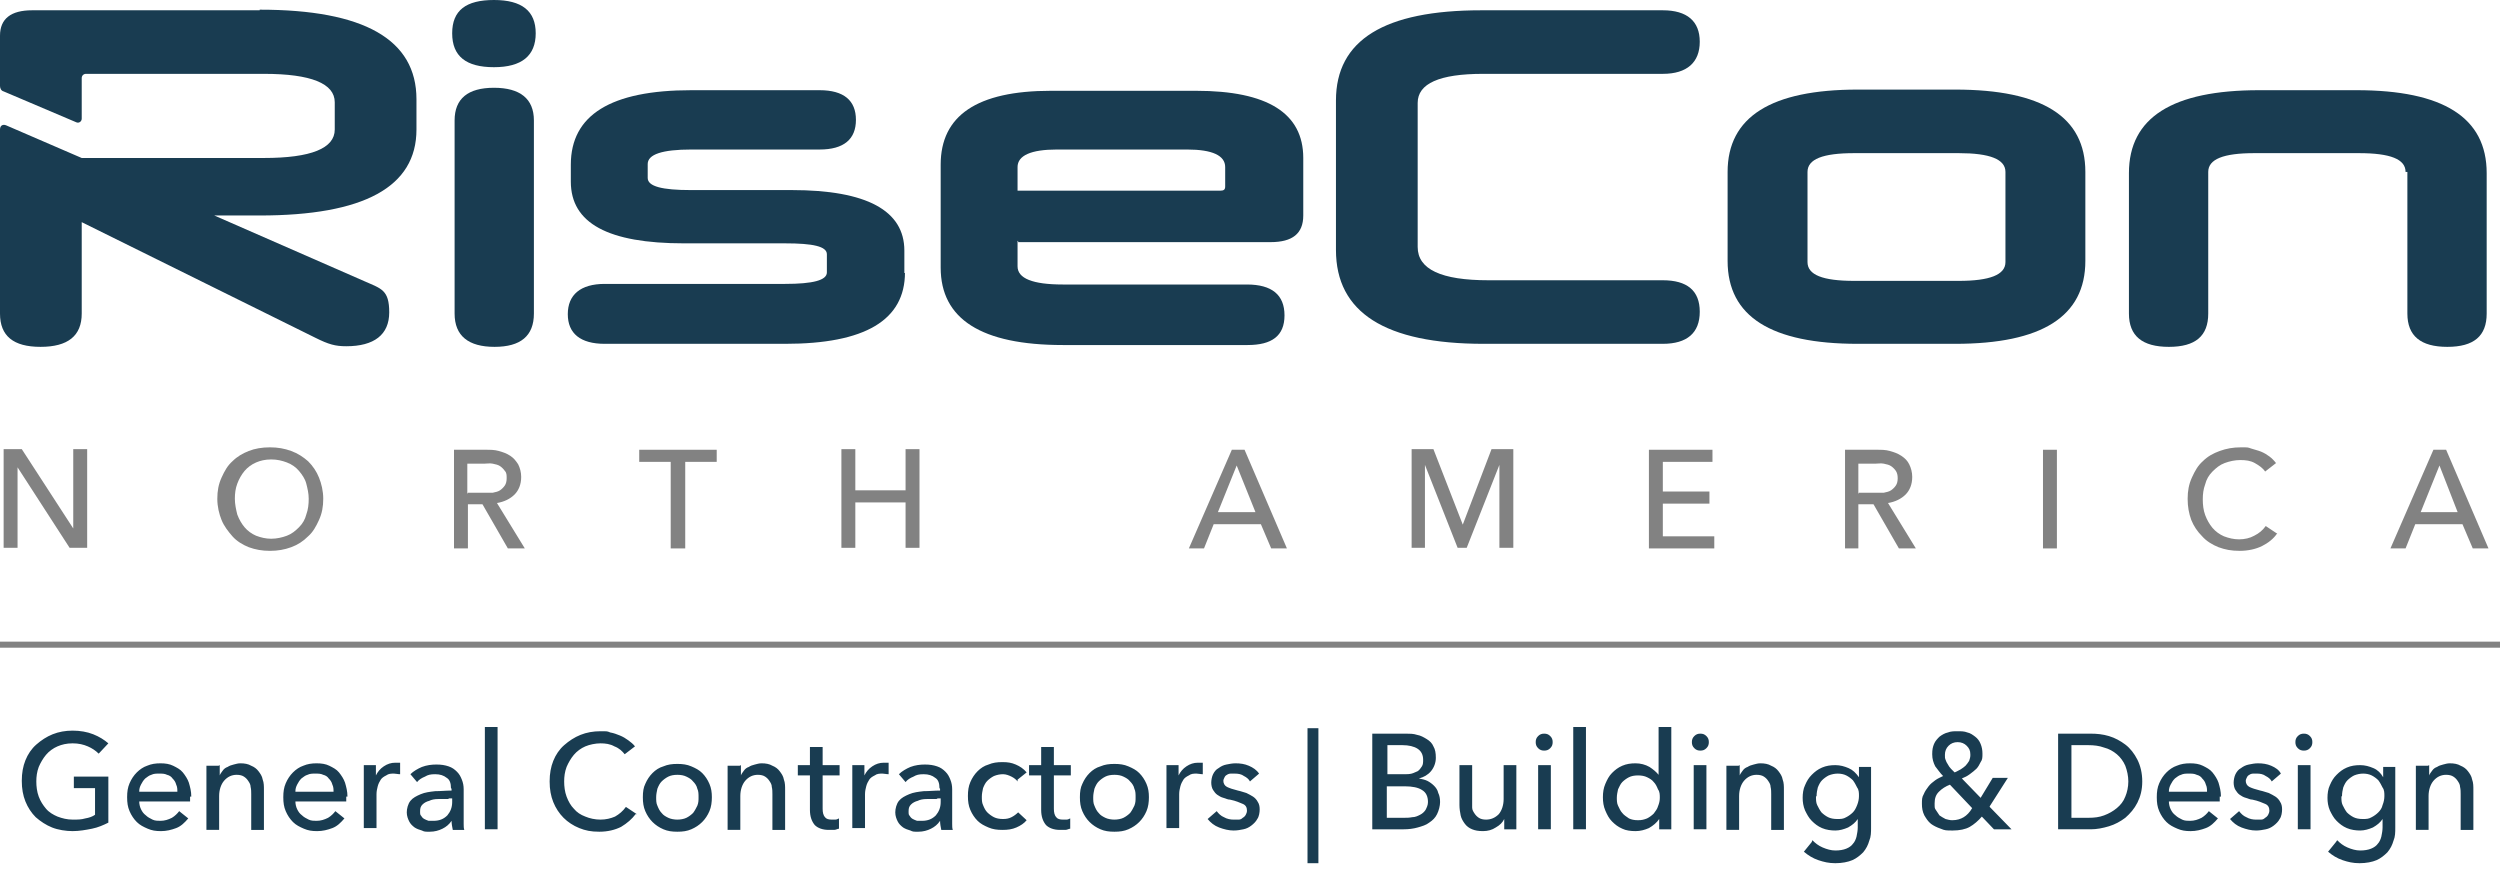 <?xml version="1.0" encoding="UTF-8"?>
<svg id="Layer_1" xmlns="http://www.w3.org/2000/svg" version="1.1" viewBox="0 0 413 145">
  <!-- Generator: Adobe Illustrator 29.0.0, SVG Export Plug-In . SVG Version: 2.1.0 Build 186)  -->
  <defs>
    <style>
      .st0 {
        fill: #828282;
      }

      .st1 {
        fill: #193c51;
      }

      .st2 {
        fill: none;
        stroke: #828282;
      }
    </style>
  </defs>
  <path class="st1" d="M42.9,1.7H5.3C1.8,1.7,0,3.1,0,5.9v8.3c0,.4.2.8.6.9l12,5.1c.4.2.9-.1.9-.6v-6.7c0-.4.3-.7.7-.7h29.4c7.8,0,11.7,1.6,11.7,4.7v4.5c0,3.1-3.9,4.7-11.7,4.7H13.5L1,20.7c-.5-.2-1,0-1,.7v30.4c0,3.7,2.2,5.5,6.7,5.5s6.8-1.8,6.8-5.5v-15.1l38.6,19.1c2.2,1.1,3.3,1.4,5.1,1.4,4.6,0,7.1-1.9,7.1-5.6s-1.3-3.9-4-5.1l-24.9-10.9h7.5c17.2,0,25.9-4.7,25.9-14.2v-5c0-9.9-8.7-14.8-25.9-14.8h0Z"/>
  <path class="st1" d="M81.6,11.1c-4.6,0-6.9-1.8-6.9-5.6s2.3-5.5,6.9-5.5,6.9,1.8,6.9,5.5-2.3,5.6-6.9,5.6ZM75.1,19.9c0-3.6,2.2-5.4,6.5-5.4s6.6,1.8,6.6,5.4v31.9c0,3.7-2.2,5.5-6.5,5.5s-6.6-1.8-6.6-5.5v-31.9Z"/>
  <path class="st1" d="M149.5,45c0,7.9-6.6,11.8-19.8,11.8h-29.8c-4,0-6.1-1.7-6.1-4.9s2.1-5,6.1-5h29.8c4.6,0,6.9-.6,6.9-1.9v-3c0-1.3-2.3-1.8-6.9-1.8h-16.7c-12.5,0-18.7-3.3-18.7-10.2v-2.8c0-8.2,6.6-12.3,19.9-12.3h21.2c4,0,6,1.7,6,4.9s-2,4.9-6,4.9h-21.2c-4.8,0-7.2.8-7.2,2.4v2.3c0,1.4,2.4,2,7.1,2h16.7c12.4,0,18.6,3.4,18.6,10v3.7h.1Z"/>
  <path class="st1" d="M168.1,39.8v4.2c0,2,2.5,3,7.5,3h30.4c4.1,0,6.2,1.7,6.2,5.1s-2.1,4.9-6.1,4.9h-30.5c-13.5,0-20.2-4.3-20.2-12.8v-17c0-8.1,6-12.2,18.2-12.2h24c11.8,0,17.7,3.7,17.7,11.1v9.5c0,3-1.8,4.4-5.4,4.4h-41.7v-.2ZM168.1,31.5h33.5c.6,0,.8-.2.8-.7v-3.2c0-1.9-2.1-2.9-6.3-2.9h-21.5c-4.3,0-6.5,1-6.5,2.9v3.9Z"/>
  <path class="st1" d="M245.1,56.8c-16.3,0-24.4-5.2-24.4-15.5v-24.7c0-10,8-14.9,24-14.9h30c4,0,6.1,1.8,6.1,5.2s-2.1,5.3-6.1,5.3h-29.7c-7.2,0-10.8,1.6-10.8,4.8v23.8c0,3.7,3.9,5.5,11.7,5.5h28.8c4,0,6.1,1.7,6.1,5.2s-2.1,5.3-6.1,5.3h-29.6Z"/>
  <path class="st1" d="M306.9,56.8c-14.3,0-21.5-4.5-21.5-13.7v-14.7c0-9.1,7.2-13.6,21.5-13.6h16.1c14.4,0,21.5,4.5,21.5,13.6v14.7c0,9.2-7.2,13.7-21.5,13.7h-16.1ZM331.3,28.4c0-2.1-2.6-3.1-7.7-3.1h-17.3c-5.2,0-7.7,1-7.7,3.1v14.9c0,2.1,2.5,3.1,7.7,3.1h17.3c5.1,0,7.7-1,7.7-3.1v-14.9Z"/>
  <path class="st1" d="M397.4,28.4c0-2.1-2.5-3.1-7.7-3.1h-17.3c-5.1,0-7.6,1-7.6,3.1v23.4c0,3.7-2.1,5.5-6.5,5.5s-6.6-1.8-6.6-5.5v-23.2c0-9.2,7.2-13.7,21.5-13.7h16.1c14.3,0,21.5,4.5,21.5,13.7v23.2c0,3.7-2.1,5.5-6.5,5.5s-6.6-1.8-6.6-5.5v-23.4h-.3Z"/>
  <path class="st0" d="M12.1,87.3v-13.1h2.3v16.3h-2.9l-8.6-13.3v13.3H.6v-16.3h3l8.5,13.1Z"/>
  <path class="st0" d="M53.4,82.4c0,1.3-.2,2.4-.7,3.5s-1,2-1.8,2.7c-.8.8-1.7,1.4-2.8,1.8-1.1.4-2.2.6-3.5.6s-2.4-.2-3.5-.6c-1-.4-2-1-2.7-1.8-.7-.8-1.4-1.7-1.8-2.7-.4-1-.7-2.2-.7-3.5s.2-2.4.7-3.5,1-2,1.8-2.7c.8-.8,1.7-1.3,2.7-1.7s2.2-.6,3.5-.6,2.4.2,3.5.6c1.1.4,2,1,2.8,1.7.8.8,1.4,1.7,1.8,2.7.4,1,.7,2.2.7,3.5ZM51,82.4c0-.9-.2-1.7-.4-2.5-.2-.8-.7-1.5-1.2-2.1-.5-.6-1.2-1.1-2-1.4-.8-.3-1.6-.5-2.6-.5s-1.8.2-2.5.5c-.7.3-1.4.8-1.9,1.4-.5.6-.9,1.3-1.2,2.1-.3.8-.4,1.6-.4,2.5s.2,1.8.4,2.6c.3.8.7,1.5,1.2,2.1s1.2,1.1,1.9,1.4c.8.3,1.6.5,2.5.5s1.8-.2,2.6-.5c.8-.3,1.4-.8,2-1.4.6-.6,1-1.3,1.2-2.1.3-.8.4-1.7.4-2.6Z"/>
  <path class="st0" d="M77.3,90.6h-2.3v-16.3h5.2c.8,0,1.5,0,2.2.2.7.2,1.3.4,1.9.8.6.4.9.8,1.3,1.4.3.6.5,1.3.5,2.1,0,1.2-.4,2.2-1.1,2.9-.7.7-1.7,1.2-2.9,1.4l4.6,7.5h-2.8l-4.2-7.3h-2.4v7.3ZM77.3,81.4h2.6c.5,0,1,0,1.5,0,.5-.1.9-.2,1.2-.4.3-.2.6-.5.8-.8.2-.3.3-.7.3-1.2s0-.9-.3-1.2c-.2-.3-.5-.6-.8-.8-.3-.2-.7-.3-1.2-.4s-.9,0-1.4,0h-2.8v5.2-.2Z"/>
  <path class="st0" d="M113.1,90.6h-2.3v-14.3h-5.2v-2h12.8v2h-5.2v14.3h0Z"/>
  <path class="st0" d="M139,74.2h2.3v6.8h8.3v-6.8h2.3v16.3h-2.3v-7.5h-8.3v7.5h-2.3v-16.4h0Z"/>
  <path class="st0" d="M198.9,90.6h-2.5l7.1-16.3h2.1l7,16.3h-2.6l-1.7-4h-7.8l-1.6,4ZM201.3,84.6h6.1l-3.1-7.7-3.1,7.7h.1Z"/>
  <path class="st0" d="M241.6,86.8l4.8-12.6h3.6v16.3h-2.3v-13.7l-5.4,13.7h-1.5l-5.4-13.7v13.7h-2.2v-16.3h3.6l4.9,12.6h0Z"/>
  <path class="st0" d="M274.7,88.6h8.5v2h-10.8v-16.3h10.5v2h-8.2v4.9h7.7v2h-7.7v5.4Z"/>
  <path class="st0" d="M307.1,90.6h-2.3v-16.3h5.2c.8,0,1.5,0,2.2.2.7.2,1.3.4,1.9.8.6.4,1,.8,1.3,1.4.3.6.5,1.3.5,2.1,0,1.2-.4,2.2-1.1,2.9-.7.7-1.7,1.2-2.9,1.4l4.6,7.5h-2.8l-4.2-7.3h-2.5v7.3h.1ZM307.1,81.4h2.6c.5,0,1,0,1.5,0,.5-.1.9-.2,1.2-.4.3-.2.6-.5.8-.8.2-.3.3-.7.3-1.2s-.1-.9-.3-1.2c-.2-.3-.5-.6-.8-.8-.3-.2-.7-.3-1.2-.4s-.9,0-1.4,0h-2.8v5.2-.2Z"/>
  <path class="st0" d="M339.8,90.6h-2.3v-16.3h2.3v16.3Z"/>
  <path class="st0" d="M376.2,88.1c-.6.9-1.5,1.6-2.5,2.1s-2.3.8-3.7.8-2.4-.2-3.5-.6c-1-.4-2-1-2.7-1.8-.8-.8-1.4-1.7-1.8-2.7-.4-1.1-.6-2.2-.6-3.5s.2-2.4.7-3.5,1-2,1.8-2.7c.8-.8,1.7-1.3,2.8-1.7,1.1-.4,2.2-.6,3.5-.6s1.1,0,1.7.2c.6.2,1.1.3,1.6.5.5.2,1,.5,1.4.8.4.3.8.7,1.1,1.1l-1.8,1.4c-.4-.6-1-1-1.7-1.4s-1.5-.5-2.4-.5-1.8.2-2.6.5-1.4.8-2,1.4-1,1.3-1.2,2.1c-.3.8-.4,1.6-.4,2.5s.1,1.8.4,2.6c.3.8.7,1.5,1.2,2.1.5.6,1.2,1.1,1.9,1.4.8.3,1.6.5,2.5.5s1.8-.2,2.5-.6c.8-.4,1.4-.9,1.9-1.6l1.8,1.2h.1Z"/>
  <path class="st0" d="M397.4,90.6h-2.5l7.1-16.3h2.1l7,16.3h-2.6l-1.7-4h-7.8l-1.6,4ZM399.9,84.6h6.1l-3-7.7-3.1,7.7Z"/>
  <line class="st2" y1="106.5" x2="413" y2="106.5"/>
  <path class="st1" d="M16.3,124.5c-.5-.5-1.1-.9-1.8-1.2-.7-.3-1.5-.5-2.5-.5s-1.8.2-2.5.5c-.7.3-1.4.8-1.9,1.4-.5.6-.9,1.3-1.2,2-.3.8-.4,1.6-.4,2.4s.1,1.7.4,2.5c.3.8.7,1.4,1.2,2,.5.6,1.2,1,1.9,1.3.8.3,1.6.5,2.5.5s1.4,0,2.1-.2c.6-.1,1.2-.3,1.6-.6v-4.4h-3.5v-1.9h5.7v7.6c-.8.4-1.7.8-2.7,1-1,.2-2.1.4-3.2.4s-2.4-.2-3.4-.6c-1-.4-1.9-1-2.7-1.7-.7-.7-1.3-1.6-1.7-2.6-.4-1-.6-2.1-.6-3.4s.2-2.4.6-3.4c.4-1,1-1.9,1.8-2.6.8-.7,1.7-1.3,2.7-1.7,1-.4,2.1-.6,3.3-.6s2.4.2,3.4.6c1,.4,1.8.9,2.5,1.5l-1.5,1.6ZM29.3,130.8c0-.4,0-.8-.2-1.2-.1-.4-.3-.7-.6-1-.2-.3-.5-.5-.9-.6-.4-.2-.8-.2-1.3-.2s-.9,0-1.3.2c-.4.1-.7.4-1,.6-.3.3-.5.6-.7,1-.2.4-.3.7-.3,1.2h6.3ZM31.4,131.6v.4c0,.1,0,.2,0,.4h-8.4c0,.4.1.9.3,1.3.2.4.4.7.8,1,.3.3.7.5,1.1.7.4.2.9.2,1.3.2.7,0,1.3-.2,1.9-.5.5-.3.9-.7,1.2-1.1l1.5,1.2c-.6.7-1.2,1.3-2,1.6-.8.3-1.6.5-2.5.5s-1.5-.1-2.2-.4c-.7-.3-1.3-.6-1.8-1.1-.5-.5-.9-1.1-1.2-1.8-.3-.7-.4-1.4-.4-2.3s.1-1.6.4-2.3c.3-.7.7-1.3,1.2-1.8.5-.5,1.1-.9,1.7-1.1.7-.3,1.4-.4,2.2-.4s1.5.1,2.1.4c.6.3,1.2.6,1.6,1.1.4.5.8,1.1,1,1.7.2.7.4,1.4.4,2.3ZM36.3,126.4c0,.3,0,.6,0,.9,0,.3,0,.6,0,.8h0c.1-.3.3-.5.5-.8.2-.3.5-.5.8-.6.3-.2.6-.3,1-.4.4-.1.7-.2,1.1-.2.7,0,1.3.1,1.8.4.5.2.9.5,1.2.9.3.4.6.8.7,1.4.2.5.2,1.1.2,1.7v6.6h-2.1v-5.9c0-.4,0-.8-.1-1.2,0-.4-.2-.7-.4-1-.2-.3-.4-.5-.7-.7-.3-.2-.7-.3-1.2-.3-.8,0-1.5.3-2.1,1-.5.6-.8,1.5-.8,2.5v5.6h-2.1v-8.3c0-.3,0-.6,0-1.1,0-.4,0-.8,0-1.2h2ZM55.1,130.8c0-.4,0-.8-.2-1.2-.1-.4-.3-.7-.6-1-.2-.3-.5-.5-.9-.6-.4-.2-.8-.2-1.3-.2s-.9,0-1.3.2c-.4.1-.7.4-1,.6-.3.3-.5.6-.7,1-.2.4-.3.7-.3,1.2h6.3ZM57.2,131.6v.4c0,.1,0,.2,0,.4h-8.4c0,.4.1.9.3,1.3.2.4.4.7.8,1,.3.3.7.5,1.1.7.4.2.9.2,1.3.2.7,0,1.3-.2,1.9-.5.5-.3.9-.7,1.2-1.1l1.5,1.2c-.6.7-1.2,1.3-2,1.6-.8.3-1.6.5-2.5.5s-1.5-.1-2.2-.4c-.7-.3-1.3-.6-1.8-1.1-.5-.5-.9-1.1-1.2-1.8-.3-.7-.4-1.4-.4-2.3s.1-1.6.4-2.3c.3-.7.7-1.3,1.2-1.8.5-.5,1.1-.9,1.7-1.1.7-.3,1.4-.4,2.2-.4s1.5.1,2.1.4c.6.3,1.2.6,1.6,1.1.4.5.8,1.1,1,1.7.2.7.4,1.4.4,2.3ZM60.1,128.7c0-.3,0-.6,0-1.1,0-.4,0-.8,0-1.2h2c0,.3,0,.6,0,.9,0,.3,0,.6,0,.8h0c.3-.6.7-1.1,1.3-1.5.6-.4,1.2-.6,1.9-.6s.6,0,.8,0v1.9c-.4,0-.7-.1-1-.1-.5,0-.9,0-1.3.3-.4.2-.7.4-.9.7-.2.3-.4.7-.5,1.1-.1.4-.2.8-.2,1.3v5.6h-2.1v-8.3ZM74.5,130.2c0-.8-.2-1.4-.7-1.7-.5-.4-1.1-.6-1.9-.6s-1.2.1-1.7.4c-.5.2-1,.5-1.3.9l-1.1-1.3c.5-.5,1.2-.9,1.9-1.2.8-.3,1.6-.4,2.4-.4s1.4.1,2,.3c.6.2,1,.5,1.4.9.4.4.6.8.8,1.3.2.5.3,1,.3,1.6v4.6c0,.4,0,.7,0,1.1,0,.4,0,.7.1,1h-1.9c-.1-.5-.2-1-.2-1.5h0c-.4.6-.9,1-1.5,1.3-.6.3-1.3.5-2.1.5s-.9,0-1.3-.2c-.4-.1-.9-.3-1.2-.5-.4-.3-.7-.6-.9-1-.2-.4-.4-.9-.4-1.5s.2-1.4.6-1.9c.4-.5,1-.8,1.7-1.1.7-.3,1.5-.4,2.4-.5.9,0,1.8-.1,2.7-.1v-.3ZM74,132c-.5,0-1.1,0-1.6,0-.6,0-1.1.1-1.5.3-.4.1-.8.3-1.1.6-.3.3-.4.6-.4,1.1s0,.6.2.8c.1.2.3.4.5.5.2.1.4.2.7.3.3,0,.5,0,.8,0,1,0,1.7-.3,2.3-.9.5-.6.8-1.3.8-2.2v-.6h-.5ZM82.2,137h-2.1v-16.9h2.1v16.9ZM105,134.5c-.6.8-1.4,1.5-2.4,2.1-1,.5-2.2.8-3.6.8s-2.3-.2-3.3-.6c-1-.4-1.9-1-2.6-1.7-.7-.7-1.3-1.6-1.7-2.6-.4-1-.6-2.1-.6-3.4s.2-2.4.6-3.4c.4-1,1-1.9,1.8-2.6.8-.7,1.7-1.3,2.7-1.7,1-.4,2.1-.6,3.3-.6s1.1,0,1.6.2c.6.1,1.1.3,1.6.5.5.2,1,.5,1.4.8.4.3.8.6,1.1,1l-1.7,1.3c-.4-.5-.9-1-1.7-1.3-.7-.4-1.5-.5-2.3-.5s-1.8.2-2.5.5c-.7.3-1.4.8-1.9,1.4-.5.6-.9,1.3-1.2,2-.3.8-.4,1.6-.4,2.4s.1,1.7.4,2.5c.3.8.7,1.5,1.2,2,.5.6,1.1,1,1.9,1.3.7.3,1.6.5,2.5.5s1.7-.2,2.4-.5c.7-.4,1.3-.9,1.8-1.6l1.8,1.2ZM117.6,131.7c0,.8-.1,1.6-.4,2.3-.3.7-.7,1.3-1.2,1.8-.5.5-1.1.9-1.8,1.2-.7.3-1.4.4-2.3.4s-1.6-.1-2.3-.4c-.7-.3-1.3-.7-1.8-1.2-.5-.5-.9-1.1-1.2-1.8-.3-.7-.4-1.4-.4-2.3s.1-1.6.4-2.2c.3-.7.7-1.3,1.2-1.8.5-.5,1.1-.9,1.8-1.1.7-.3,1.4-.4,2.3-.4s1.6.1,2.3.4c.7.3,1.3.6,1.8,1.1.5.5.9,1.1,1.2,1.8.3.7.4,1.4.4,2.2ZM115.4,131.7c0-.5,0-1-.2-1.4-.1-.5-.4-.9-.7-1.2-.3-.4-.7-.6-1.1-.8-.4-.2-.9-.3-1.5-.3s-1.1.1-1.5.3c-.4.2-.8.5-1.1.8-.3.3-.5.7-.7,1.2-.1.5-.2.9-.2,1.4s0,1,.2,1.4c.2.5.4.9.7,1.2.3.4.7.6,1.1.8.4.2,1,.3,1.5.3s1.1-.1,1.5-.3c.4-.2.8-.5,1.1-.8.3-.4.5-.8.7-1.2.2-.5.2-.9.2-1.4ZM122.4,126.4c0,.3,0,.6,0,.9,0,.3,0,.6,0,.8h0c.1-.3.3-.5.5-.8.2-.3.5-.5.8-.6.3-.2.6-.3,1-.4.4-.1.7-.2,1.1-.2.7,0,1.3.1,1.8.4.5.2.9.5,1.2.9.3.4.6.8.7,1.4.2.5.2,1.1.2,1.7v6.6h-2.1v-5.9c0-.4,0-.8-.1-1.2,0-.4-.2-.7-.4-1-.2-.3-.4-.5-.7-.7-.3-.2-.7-.3-1.2-.3-.8,0-1.5.3-2.1,1-.5.6-.8,1.5-.8,2.5v5.6h-2.1v-8.3c0-.3,0-.6,0-1.1,0-.4,0-.8,0-1.2h2ZM138.7,128.1h-2.8v5.5c0,.6.1,1.1.4,1.4.2.3.6.4,1.1.4s.4,0,.6,0c.2,0,.4-.1.6-.2v1.7c-.2,0-.5.2-.8.2-.3,0-.6,0-.9,0-1,0-1.8-.3-2.3-.8-.5-.6-.8-1.4-.8-2.5v-5.7h-2v-1.7h2v-3h2.1v3h2.8v1.7ZM140.8,128.7c0-.3,0-.6,0-1.1s0-.8,0-1.2h2c0,.3,0,.6,0,.9,0,.3,0,.6,0,.8h0c.3-.6.7-1.1,1.3-1.5.6-.4,1.2-.6,1.9-.6s.6,0,.8,0v1.9c-.4,0-.7-.1-1-.1-.5,0-.9,0-1.3.3-.4.2-.7.4-.9.7-.2.3-.4.7-.5,1.1-.1.4-.2.8-.2,1.3v5.6h-2.1v-8.3ZM155.2,130.2c0-.8-.2-1.4-.7-1.7-.5-.4-1.1-.6-1.9-.6s-1.2.1-1.7.4c-.5.2-1,.5-1.3.9l-1.1-1.3c.5-.5,1.2-.9,1.9-1.2.8-.3,1.6-.4,2.4-.4s1.4.1,2,.3c.6.2,1,.5,1.4.9.4.4.6.8.8,1.3.2.5.3,1,.3,1.6v4.6c0,.4,0,.7,0,1.1,0,.4,0,.7.1,1h-1.9c-.1-.5-.2-1-.2-1.5h0c-.4.6-.9,1-1.5,1.3-.6.3-1.3.5-2.1.5s-.9,0-1.3-.2c-.4-.1-.9-.3-1.2-.5-.4-.3-.7-.6-.9-1-.2-.4-.4-.9-.4-1.5s.2-1.4.6-1.9c.4-.5,1-.8,1.7-1.1.7-.3,1.5-.4,2.4-.5.9,0,1.8-.1,2.7-.1v-.3ZM154.7,132c-.5,0-1.1,0-1.6,0-.6,0-1.1.1-1.5.3-.4.1-.8.3-1.1.6-.3.3-.4.6-.4,1.1s0,.6.2.8c.1.2.3.4.5.5.2.1.4.2.7.3.3,0,.5,0,.8,0,1,0,1.7-.3,2.3-.9.5-.6.8-1.3.8-2.2v-.6h-.5ZM168.1,129.1c-.2-.3-.6-.6-1-.8-.4-.2-.9-.4-1.4-.4s-1,.1-1.5.3c-.4.2-.8.5-1.1.8-.3.3-.5.7-.7,1.2-.1.5-.2.9-.2,1.4s0,1,.2,1.4c.2.5.4.9.7,1.2.3.3.7.6,1.1.8.4.2.9.3,1.5.3s1-.1,1.4-.3c.4-.2.8-.5,1.1-.8l1.4,1.3c-.4.5-1,.9-1.7,1.2-.7.3-1.4.4-2.3.4s-1.6-.1-2.3-.4c-.7-.3-1.3-.6-1.8-1.1-.5-.5-.9-1.1-1.2-1.8-.3-.7-.4-1.4-.4-2.3s.1-1.6.4-2.3c.3-.7.7-1.3,1.2-1.8.5-.5,1.1-.9,1.8-1.1.7-.3,1.4-.4,2.3-.4s1.5.1,2.2.4c.7.3,1.3.7,1.8,1.3l-1.5,1.2ZM176.9,128.1h-2.8v5.5c0,.6.1,1.1.4,1.4.2.3.6.4,1.1.4s.4,0,.6,0c.2,0,.4-.1.6-.2v1.7c-.2,0-.5.2-.8.2-.3,0-.6,0-.9,0-1,0-1.8-.3-2.3-.8-.5-.6-.8-1.4-.8-2.5v-5.7h-2v-1.7h2v-3h2.1v3h2.8v1.7ZM189.8,131.7c0,.8-.1,1.6-.4,2.3-.3.7-.7,1.3-1.2,1.8-.5.5-1.1.9-1.8,1.2-.7.3-1.4.4-2.3.4s-1.6-.1-2.3-.4c-.7-.3-1.3-.7-1.8-1.2-.5-.5-.9-1.1-1.2-1.8-.3-.7-.4-1.4-.4-2.3s.1-1.6.4-2.2c.3-.7.7-1.3,1.2-1.8.5-.5,1.1-.9,1.8-1.1.7-.3,1.4-.4,2.3-.4s1.6.1,2.3.4c.7.3,1.3.6,1.8,1.1.5.5.9,1.1,1.2,1.8.3.7.4,1.4.4,2.2ZM187.6,131.7c0-.5,0-1-.2-1.4-.1-.5-.4-.9-.7-1.2-.3-.4-.7-.6-1.1-.8-.4-.2-.9-.3-1.5-.3s-1.1.1-1.5.3c-.4.2-.8.5-1.1.8-.3.3-.5.7-.7,1.2-.1.5-.2.9-.2,1.4s0,1,.2,1.4c.2.5.4.9.7,1.2.3.4.7.6,1.1.8.4.2,1,.3,1.5.3s1.1-.1,1.5-.3c.4-.2.8-.5,1.1-.8.3-.4.5-.8.7-1.2.2-.5.2-.9.2-1.4ZM192.7,128.7c0-.3,0-.6,0-1.1s0-.8,0-1.2h2c0,.3,0,.6,0,.9,0,.3,0,.6,0,.8h0c.3-.6.7-1.1,1.3-1.5.6-.4,1.2-.6,1.9-.6s.6,0,.8,0v1.9c-.4,0-.7-.1-1-.1-.5,0-.9,0-1.3.3-.4.2-.7.4-.9.7-.2.3-.4.7-.5,1.1-.1.4-.2.8-.2,1.3v5.6h-2.1v-8.3ZM206.5,129.1c-.2-.4-.6-.7-1-.9-.4-.3-.9-.4-1.5-.4s-.5,0-.7,0c-.2,0-.5.1-.6.2-.2.1-.3.2-.4.4-.1.2-.2.4-.2.6,0,.4.2.8.6,1,.4.2,1,.4,1.8.6.5.1,1,.3,1.4.4.4.2.8.4,1.1.6.3.2.6.5.8.9.2.3.3.7.3,1.2s-.1,1.2-.4,1.6c-.2.4-.6.8-1,1.1-.4.3-.8.5-1.3.6-.5.1-1,.2-1.6.2-.8,0-1.6-.2-2.4-.5-.8-.3-1.4-.8-1.9-1.4l1.5-1.3c.3.4.7.8,1.2,1,.5.3,1.1.4,1.6.4s.5,0,.8,0c.3,0,.5-.1.7-.3.2-.1.4-.3.5-.5.1-.2.2-.4.2-.7,0-.5-.2-.9-.7-1.1-.5-.2-1.1-.5-2.1-.7-.4,0-.7-.2-1.1-.3-.4-.1-.7-.3-1-.5-.3-.2-.5-.5-.7-.8-.2-.3-.3-.8-.3-1.2s.1-1,.3-1.4c.2-.4.5-.8.9-1,.4-.3.8-.5,1.3-.6.5-.1,1-.2,1.5-.2.8,0,1.5.1,2.2.4.7.3,1.3.7,1.7,1.3l-1.4,1.2ZM217.8,120.3v22.3h-1.8v-22.3h1.8ZM226.9,121.2h5.4c.6,0,1.2,0,1.8.2.6.1,1.1.4,1.6.7.5.3.9.7,1.1,1.2.3.5.4,1.1.4,1.9s-.3,1.6-.8,2.2c-.5.6-1.2,1-2,1.2h0c.5.1,1,.2,1.4.4.4.2.8.5,1.1.8.3.3.6.7.7,1.2.2.4.3.9.3,1.5s-.2,1.4-.5,2c-.3.6-.7,1-1.3,1.4-.5.4-1.2.6-1.9.8-.7.2-1.5.3-2.3.3h-5.2v-15.8ZM229.1,127.9h2.9c.4,0,.8,0,1.2-.1.4-.1.7-.3,1-.4.3-.2.5-.5.7-.8.2-.3.2-.7.2-1.1,0-.8-.3-1.4-.9-1.8-.6-.4-1.5-.6-2.5-.6h-2.5v4.8ZM229.1,135.1h2.8c.5,0,.9,0,1.4-.1.5,0,.9-.2,1.3-.4.4-.2.7-.5.9-.8.2-.4.4-.8.4-1.3,0-.9-.3-1.6-1-2-.6-.4-1.6-.6-2.8-.6h-3v5.4ZM248.5,137c0-.3,0-.6,0-.9,0-.3,0-.6,0-.8h0c-.3.6-.7,1-1.4,1.4-.6.4-1.3.6-2.1.6s-1.3-.1-1.8-.3c-.5-.2-.9-.5-1.2-.9-.3-.4-.6-.9-.7-1.4-.1-.5-.2-1.1-.2-1.7v-6.6h2.1v5.8c0,.4,0,.8,0,1.2,0,.4.2.7.4,1,.2.3.4.5.7.7.3.2.7.3,1.2.3.8,0,1.5-.3,2.1-.9.5-.6.8-1.5.8-2.5v-5.6h2.1v8.3c0,.3,0,.6,0,1.1,0,.4,0,.8,0,1.2h-2ZM256.2,137h-2.1v-10.6h2.1v10.6ZM256.5,122.6c0,.4-.1.7-.4,1-.3.3-.6.4-1,.4s-.7-.1-1-.4c-.3-.3-.4-.6-.4-1s.1-.7.4-1c.3-.3.6-.4,1-.4s.7.1,1,.4c.3.3.4.6.4,1ZM262,137h-2.1v-16.9h2.1v16.9ZM274.1,135.3c-.4.6-1,1.1-1.7,1.5-.7.3-1.4.5-2.2.5s-1.6-.1-2.2-.4c-.7-.3-1.2-.7-1.7-1.2-.5-.5-.8-1.1-1.1-1.8-.3-.7-.4-1.4-.4-2.2s.1-1.5.4-2.2c.3-.7.6-1.3,1.1-1.8.5-.5,1-.9,1.7-1.2.7-.3,1.4-.4,2.2-.4s1.6.2,2.3.6c.6.4,1.1.8,1.5,1.3h0v-7.9h2.1v16.9h-2v-1.7h0ZM267.1,131.7c0,.5,0,1,.2,1.4s.4.9.7,1.2c.3.4.7.6,1.1.9.4.2.9.3,1.5.3s1-.1,1.5-.3c.4-.2.8-.5,1.1-.8.3-.4.6-.8.7-1.2.2-.5.3-.9.3-1.4s0-1-.3-1.4c-.2-.5-.4-.9-.7-1.2-.3-.4-.7-.6-1.1-.8-.4-.2-.9-.3-1.5-.3s-1.1.1-1.5.3c-.4.2-.8.5-1.1.8s-.5.8-.7,1.2c-.1.5-.2.9-.2,1.4ZM281.9,137h-2.1v-10.6h2.1v10.6ZM282.3,122.6c0,.4-.1.7-.4,1-.3.3-.6.4-1,.4s-.7-.1-1-.4c-.3-.3-.4-.6-.4-1s.1-.7.4-1c.3-.3.6-.4,1-.4s.7.1,1,.4c.3.3.4.6.4,1ZM287.4,126.4c0,.3,0,.6,0,.9,0,.3,0,.6,0,.8h0c.1-.3.3-.5.5-.8.2-.3.5-.5.8-.6.3-.2.6-.3,1-.4.4-.1.7-.2,1.1-.2.7,0,1.3.1,1.8.4.5.2.9.5,1.2.9.3.4.6.8.7,1.4.2.5.2,1.1.2,1.7v6.6h-2.1v-5.9c0-.4,0-.8-.1-1.2,0-.4-.2-.7-.4-1-.2-.3-.4-.5-.7-.7-.3-.2-.7-.3-1.2-.3-.8,0-1.5.3-2.1,1-.5.6-.8,1.5-.8,2.5v5.6h-2.1v-8.3c0-.3,0-.6,0-1.1,0-.4,0-.8,0-1.2h2ZM299.4,138.8c.5.5,1,.9,1.7,1.2.7.3,1.4.5,2.1.5s1.3-.1,1.8-.3c.5-.2.9-.5,1.1-.8.3-.3.5-.8.6-1.2.1-.5.2-1,.2-1.5v-1.4h0c-.4.6-.9,1-1.6,1.4-.7.3-1.4.5-2.1.5s-1.5-.1-2.2-.4c-.7-.3-1.2-.7-1.7-1.2-.5-.5-.8-1.1-1.1-1.7-.3-.7-.4-1.4-.4-2.1s.1-1.5.4-2.1c.3-.7.6-1.2,1.1-1.7.5-.5,1-.9,1.7-1.2.7-.3,1.4-.4,2.2-.4s1.5.2,2.2.5c.7.3,1.2.8,1.7,1.5h0v-1.7h2v10c0,.8,0,1.5-.3,2.2-.2.7-.5,1.3-1,1.9-.5.5-1.1,1-1.8,1.3-.7.3-1.7.5-2.8.5s-1.9-.2-2.8-.5c-.9-.3-1.7-.8-2.4-1.4l1.3-1.6ZM300,131.6c0,.5,0,1,.2,1.4.2.4.4.8.7,1.2.3.3.7.6,1.1.8.4.2.9.3,1.5.3s1,0,1.5-.3c.4-.2.8-.5,1.1-.8.3-.3.5-.7.7-1.2.2-.5.3-1,.3-1.5s0-1-.3-1.4c-.2-.4-.4-.8-.7-1.2-.3-.3-.7-.6-1.1-.8-.4-.2-.9-.3-1.4-.3s-1,.1-1.5.3c-.4.2-.8.5-1.1.8-.3.3-.5.7-.7,1.2-.1.4-.2.9-.2,1.4ZM328.7,133.3l3.6,3.7h-2.9l-2-2.1c-.6.7-1.3,1.3-2,1.7-.7.4-1.7.6-2.8.6s-1.3,0-2-.3c-.6-.2-1.2-.5-1.6-.8-.5-.4-.8-.9-1.1-1.4-.3-.6-.4-1.2-.4-1.9s0-1.1.3-1.6c.2-.5.5-.9.8-1.3.3-.4.7-.7,1.1-1s.9-.5,1.3-.7c-.5-.5-.9-1.1-1.3-1.6-.3-.6-.5-1.2-.5-2s.1-1.2.3-1.7c.2-.5.6-.9.9-1.2.4-.3.9-.6,1.4-.7.5-.2,1-.2,1.6-.2s1.1,0,1.6.2c.5.1.9.4,1.3.7.4.3.7.7.9,1.2.2.5.3,1,.3,1.6s0,1-.3,1.4c-.2.4-.4.8-.7,1.1-.3.3-.7.6-1.1.9-.4.3-.8.5-1.3.7l3.1,3.2,2-3.3h2.5l-3,4.7ZM325.5,124.6c0-.6-.2-1-.6-1.4-.4-.4-.9-.6-1.5-.6s-1.1.2-1.5.6c-.4.4-.6.9-.6,1.5s0,.5.1.8c.1.3.2.5.4.8.1.2.3.5.5.7.2.2.4.4.6.6.3-.1.6-.3,1-.5.3-.2.6-.4.8-.6.2-.2.4-.5.6-.8.1-.3.2-.6.2-.9ZM322.2,129.6c-.8.3-1.4.7-1.9,1.2-.5.5-.7,1.1-.7,1.9s0,.8.2,1.1c.2.3.4.6.6.9.3.2.6.4,1,.6.4.1.7.2,1.1.2.8,0,1.4-.2,1.9-.5.5-.3,1-.8,1.4-1.5l-3.7-3.9ZM340,121.2h5.4c1,0,2,.1,3,.4,1,.3,1.9.8,2.7,1.4.8.6,1.5,1.5,2,2.5.5,1,.8,2.2.8,3.6s-.3,2.5-.8,3.5c-.5,1-1.2,1.8-2,2.5-.8.6-1.7,1.1-2.7,1.4-1,.3-2,.5-3,.5h-5.4v-15.8ZM342.2,135.1h2.8c1,0,1.8-.1,2.6-.4.8-.3,1.5-.7,2.1-1.2.6-.5,1.1-1.1,1.4-1.9.3-.7.5-1.6.5-2.5s-.2-1.8-.5-2.6c-.3-.7-.8-1.4-1.4-1.9-.6-.5-1.3-.9-2.1-1.1-.8-.3-1.7-.4-2.6-.4h-2.8v11.9ZM364.6,130.8c0-.4,0-.8-.2-1.2-.1-.4-.3-.7-.6-1-.2-.3-.5-.5-.9-.6-.4-.2-.8-.2-1.3-.2s-.9,0-1.3.2c-.4.1-.7.4-1,.6-.3.3-.5.6-.7,1-.2.4-.3.7-.3,1.2h6.3ZM366.7,131.6v.4c0,.1,0,.2,0,.4h-8.4c0,.4.1.9.3,1.3.2.4.4.7.8,1,.3.3.7.5,1.1.7.4.2.9.2,1.3.2.7,0,1.3-.2,1.9-.5.5-.3.9-.7,1.2-1.1l1.5,1.2c-.6.7-1.2,1.3-2,1.6-.8.3-1.6.5-2.5.5s-1.5-.1-2.2-.4c-.7-.3-1.3-.6-1.8-1.1-.5-.5-.9-1.1-1.2-1.8-.3-.7-.4-1.4-.4-2.3s.1-1.6.4-2.3c.3-.7.7-1.3,1.2-1.8.5-.5,1.1-.9,1.7-1.1.7-.3,1.4-.4,2.2-.4s1.5.1,2.1.4c.6.3,1.2.6,1.6,1.1.4.5.8,1.1,1,1.7.2.7.4,1.4.4,2.3ZM375.3,129.1c-.2-.4-.6-.7-1-.9-.4-.3-.9-.4-1.4-.4s-.5,0-.7,0c-.2,0-.5.1-.6.2-.2.1-.3.2-.4.4-.1.2-.2.4-.2.6,0,.4.2.8.6,1,.4.2,1,.4,1.8.6.5.1,1,.3,1.4.4.4.2.8.4,1.1.6.3.2.6.5.8.9.2.3.3.7.3,1.2s-.1,1.2-.4,1.6c-.2.4-.6.8-1,1.1-.4.3-.8.5-1.3.6-.5.1-1,.2-1.6.2-.8,0-1.6-.2-2.4-.5-.8-.3-1.4-.8-1.9-1.4l1.5-1.3c.3.4.7.8,1.2,1,.5.3,1.1.4,1.6.4s.5,0,.8,0c.3,0,.5-.1.7-.3.2-.1.4-.3.5-.5.1-.2.2-.4.2-.7,0-.5-.2-.9-.7-1.1-.5-.2-1.1-.5-2.1-.7-.4,0-.7-.2-1.1-.3-.4-.1-.7-.3-1-.5-.3-.2-.5-.5-.7-.8-.2-.3-.3-.8-.3-1.2s.1-1,.3-1.4c.2-.4.5-.8.9-1,.4-.3.8-.5,1.3-.6.5-.1,1-.2,1.5-.2.8,0,1.5.1,2.2.4.7.3,1.3.7,1.6,1.3l-1.4,1.2ZM381.7,137h-2.1v-10.6h2.1v10.6ZM382,122.6c0,.4-.1.7-.4,1-.3.3-.6.4-1,.4s-.7-.1-1-.4c-.3-.3-.4-.6-.4-1s.1-.7.4-1c.3-.3.6-.4,1-.4s.7.1,1,.4c.3.3.4.6.4,1ZM386.1,138.8c.5.5,1,.9,1.7,1.2.7.3,1.4.5,2.1.5s1.3-.1,1.8-.3c.5-.2.9-.5,1.1-.8.3-.3.5-.8.6-1.2.1-.5.2-1,.2-1.5v-1.4h0c-.4.6-.9,1-1.6,1.4-.7.3-1.4.5-2.1.5s-1.5-.1-2.2-.4c-.7-.3-1.2-.7-1.7-1.2-.5-.5-.8-1.1-1.1-1.7-.3-.7-.4-1.4-.4-2.1s.1-1.5.4-2.1c.3-.7.6-1.2,1.1-1.7.5-.5,1-.9,1.7-1.2.7-.3,1.4-.4,2.2-.4s1.5.2,2.2.5c.7.3,1.2.8,1.6,1.5h0v-1.7h2v10c0,.8,0,1.5-.3,2.2-.2.7-.5,1.3-1,1.9-.5.5-1.1,1-1.8,1.3-.7.3-1.7.5-2.8.5s-1.9-.2-2.8-.5c-.9-.3-1.7-.8-2.4-1.4l1.3-1.6ZM386.8,131.6c0,.5,0,1,.2,1.4.2.4.4.8.7,1.2.3.3.7.6,1.1.8.4.2.9.3,1.5.3s1,0,1.5-.3c.4-.2.8-.5,1.1-.8.3-.3.6-.7.7-1.2.2-.5.3-1,.3-1.5s0-1-.3-1.4c-.2-.4-.4-.8-.7-1.2-.3-.3-.7-.6-1.1-.8-.4-.2-.9-.3-1.4-.3s-1,.1-1.5.3c-.4.2-.8.5-1.1.8-.3.3-.5.7-.7,1.2-.1.4-.2.9-.2,1.4ZM401.3,126.4c0,.3,0,.6,0,.9,0,.3,0,.6,0,.8h0c.1-.3.3-.5.5-.8.2-.3.5-.5.8-.6.3-.2.6-.3,1-.4.4-.1.7-.2,1.1-.2.7,0,1.3.1,1.8.4.5.2.9.5,1.2.9.3.4.6.8.7,1.4.2.5.2,1.1.2,1.7v6.6h-2.1v-5.9c0-.4,0-.8-.1-1.2,0-.4-.2-.7-.4-1-.2-.3-.4-.5-.7-.7-.3-.2-.7-.3-1.2-.3-.8,0-1.5.3-2.1,1-.5.6-.8,1.5-.8,2.5v5.6h-2.1v-8.3c0-.3,0-.6,0-1.1,0-.4,0-.8,0-1.2h2Z"/>
</svg>